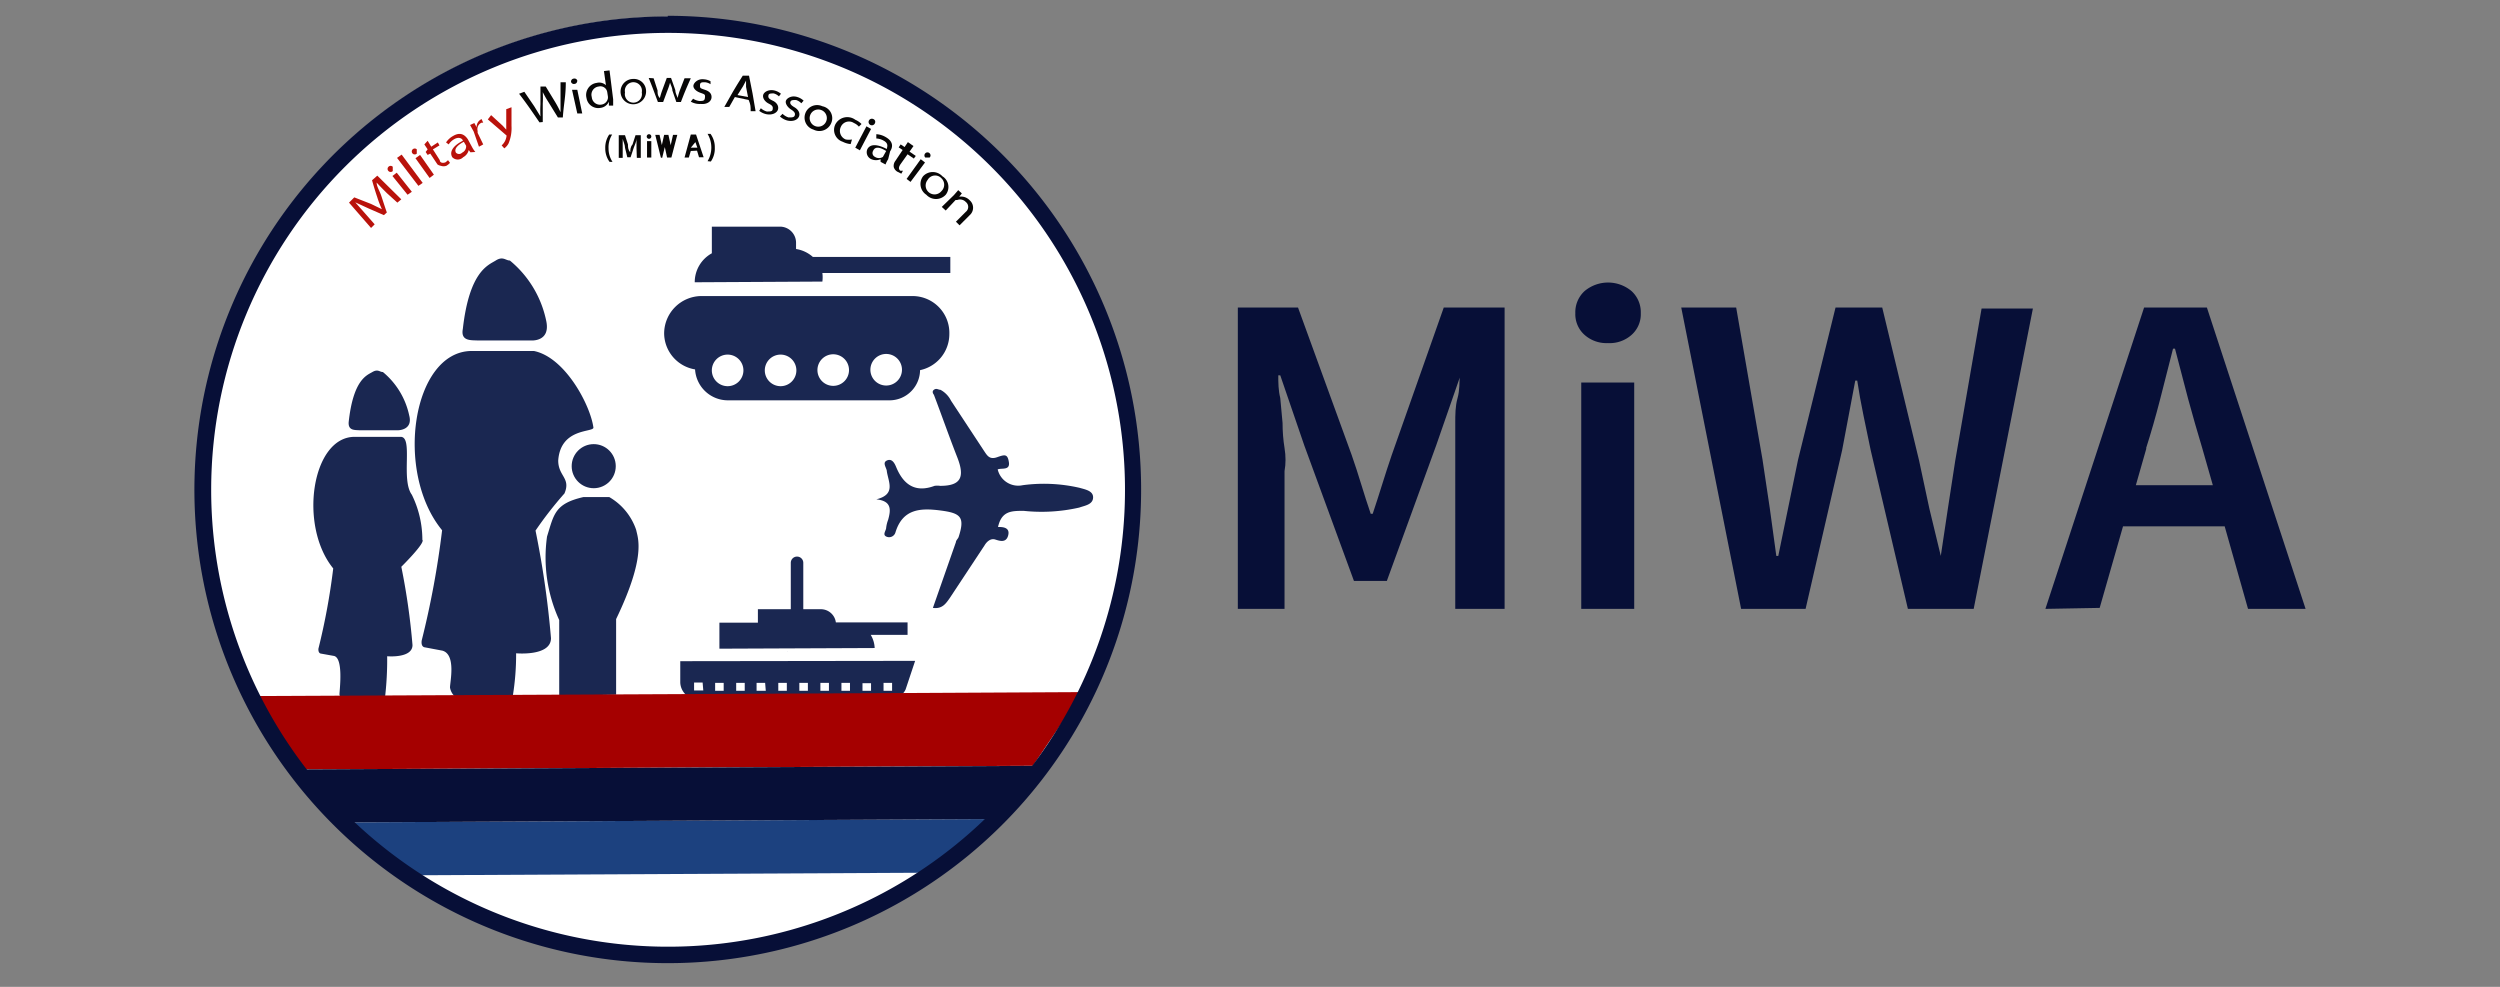 <svg id="Layer_1" data-name="Layer 1" xmlns="http://www.w3.org/2000/svg" viewBox="0 0 76 30"><rect x="0" y="0" width="76" height="30" fill="#808080" stroke="none"/><defs><style>.cls-1{fill:#fff;}.cls-2{fill:#b9120b;}.cls-3{fill:#070606;}.cls-4,.cls-5{fill:#1a2751;}.cls-4,.cls-6,.cls-7,.cls-8{fill-rule:evenodd;}.cls-6{fill:#1c417f;}.cls-7{fill:#a50000;}.cls-8,.cls-9{fill:#070f37;}</style></defs><title>Artboard 2</title><circle class="cls-1" cx="20.3" cy="14.86" r="14.35"/><path class="cls-2" d="M11.76,5.87c-.1-.1-.22-.22-.31-.32h0c0,.12.09.25.14.4s.1.31.17.51l-.09.08-.48-.21-.39-.18h0l.3.34.29.33-.11.11-.67-.77L10.77,6l.51.2.33.16h0A2.88,2.88,0,0,1,11.47,6c-.07-.21-.1-.31-.16-.52l.16-.14.73.72-.12.1Z"/><path class="cls-2" d="M11.94,5.07s0,.09,0,.13a.09.09,0,0,1-.13,0,.09.09,0,0,1,0-.13A.09.09,0,0,1,11.94,5.07Zm.45.85-.46-.57.13-.1.46.58Z"/><path class="cls-2" d="M12.07,4.8l.14-.1.64.86-.13.09Z"/><path class="cls-2" d="M12.67,4.54s0,.09,0,.13a.09.09,0,1,1,0-.13Zm.39.87-.43-.6.14-.1.42.6Z"/><path class="cls-2" d="M13,4.28l.11.18.2-.13.05.09-.2.12.21.33c0,.08.1.1.18.06l.07-.06.06.08a.44.44,0,0,1-.11.09.25.25,0,0,1-.17,0A.25.25,0,0,1,13.3,5l-.22-.33L13,4.71l-.06-.09L13,4.54l-.1-.15Z"/><path class="cls-2" d="M14.3,4.63l-.05-.07h0a.34.34,0,0,1-.17.22.23.23,0,0,1-.33,0c-.09-.15,0-.34.32-.5h0c0-.05-.1-.14-.26-.05a.49.49,0,0,0-.17.16l-.08-.06a.61.61,0,0,1,.22-.2c.24-.14.37,0,.44.1l.13.24a.88.88,0,0,0,.1.15Zm-.2-.32c-.15.08-.31.2-.24.33a.13.13,0,0,0,.19,0,.21.21,0,0,0,.12-.21v0Z"/><path class="cls-2" d="M14.4,4l-.11-.2.13-.06.07.13h0a.26.26,0,0,1,.15-.25l0,0,.05.11-.05,0a.21.21,0,0,0-.12.25l0,.06.17.35-.13.07Z"/><path class="cls-2" d="M14.93,3.5l.35.32.11.12h0s0-.11,0-.16,0-.28,0-.46l.16-.06c0,.23,0,.35,0,.57a1.2,1.2,0,0,1-.09.53.43.43,0,0,1-.13.15l-.08-.09a.46.46,0,0,0,.09-.11.45.45,0,0,0,.06-.19.09.09,0,0,0,0,0l0,0-.57-.49Z"/><path class="cls-3" d="M16.4,3.72c-.24-.35-.36-.53-.62-.87l.16-.06.3.44.19.31h0a3.29,3.29,0,0,1,0-.37c0-.22,0-.32,0-.54l.16,0,.28.46a3.11,3.11,0,0,1,.17.32h0c0-.11,0-.23,0-.37s0-.32,0-.54l.16,0c0,.43-.06.64-.09,1.07l-.15,0-.29-.47a3,3,0,0,1-.17-.3h0a3.15,3.15,0,0,1,0,.35c0,.22,0,.34,0,.56Z"/><path class="cls-3" d="M17.55,2.45s0,.09-.08.1a.09.09,0,0,1-.11-.06.09.09,0,0,1,.08-.1A.09.09,0,0,1,17.55,2.45Zm0,1-.16-.72.16,0,.15.72Z"/><path class="cls-3" d="M18.53,2.14l.11.88c0,.06,0,.14,0,.19l-.13,0,0-.12h0a.32.32,0,0,1-.26.19.36.36,0,0,1-.42-.3.37.37,0,0,1,.31-.46.3.3,0,0,1,.28.07h0l-.06-.43Zm-.07.66a.21.21,0,0,0-.26-.17.25.25,0,0,0-.21.32.25.25,0,0,0,.29.23.23.23,0,0,0,.2-.19.2.2,0,0,0,0-.06Z"/><path class="cls-3" d="M19.64,2.75a.39.39,0,0,1-.39.42.38.38,0,1,1,0-.77A.37.37,0,0,1,19.64,2.75ZM19,2.81a.26.26,0,1,0,.51,0,.26.26,0,1,0-.51,0Z"/><path class="cls-3" d="M19.87,2.38l.12.37c0,.08,0,.16.07.23h0a2.32,2.32,0,0,1,.07-.23l.14-.38h.13l.13.37c0,.09.05.17.07.24h0a1.76,1.76,0,0,1,.07-.24l.14-.36H21c-.13.29-.19.43-.3.72h-.14l-.12-.35c0-.08-.05-.16-.07-.24h0a2.07,2.07,0,0,1-.08.24l-.13.35H20c-.11-.29-.16-.44-.28-.73Z"/><path class="cls-3" d="M21.07,3a.45.45,0,0,0,.19.07c.11,0,.16,0,.17-.1s0-.1-.14-.15-.22-.14-.21-.22.13-.21.31-.19a.48.48,0,0,1,.21.06l0,.09a.37.37,0,0,0-.17-.06c-.09,0-.15,0-.15.09s0,.09.15.14.21.13.2.24-.13.21-.33.19A.54.54,0,0,1,21,3.09Z"/><path class="cls-3" d="M22.34,2.95l-.17.3-.15,0c.21-.38.32-.57.56-.95l.19,0c.09.43.13.65.2,1.08l-.15,0c0-.14,0-.2-.06-.34Zm.4,0-.06-.31c0-.07,0-.13,0-.19h0l-.09.17-.17.27Z"/><path class="cls-3" d="M23.13,3.29a.46.46,0,0,0,.18.1c.11,0,.17,0,.18-.07s0-.11-.12-.17-.19-.17-.17-.26.16-.18.34-.14a.48.48,0,0,1,.2.1l-.06.08a.37.37,0,0,0-.16-.09c-.09,0-.15,0-.16.06s0,.1.13.16.19.17.16.27-.17.18-.36.14a.54.54,0,0,1-.21-.1Z"/><path class="cls-3" d="M23.79,3.46a.45.45,0,0,0,.18.11c.11,0,.17,0,.19-.06s0-.11-.11-.18-.18-.18-.16-.26.17-.18.35-.12a.48.48,0,0,1,.19.11l-.07.08a.37.37,0,0,0-.16-.1c-.09,0-.15,0-.17.05s0,.1.12.17.18.18.14.28-.18.17-.37.12a.55.55,0,0,1-.21-.12Z"/><path class="cls-3" d="M25.27,3.74a.39.39,0,0,1-.54.2.38.38,0,0,1-.25-.49A.38.38,0,0,1,25,3.23.37.37,0,0,1,25.27,3.74Zm-.64-.24a.26.26,0,1,0,.49.18.26.26,0,1,0-.49-.18Z"/><path class="cls-3" d="M25.86,4.38a.65.65,0,0,1-.24-.07.38.38,0,0,1-.23-.52A.41.41,0,0,1,26,3.64a.61.61,0,0,1,.19.13l-.08.08a.42.42,0,0,0-.15-.11.27.27,0,0,0-.4.12.28.28,0,0,0,.15.38.52.52,0,0,0,.19,0Z"/><path class="cls-3" d="M26.6,3.74a.1.1,0,1,1-.05-.12A.09.09,0,0,1,26.6,3.74ZM26,4.49l.34-.65.14.08-.34.65Z"/><path class="cls-3" d="M26.77,4.92l0-.08h0a.35.35,0,0,1-.28,0,.23.23,0,0,1-.12-.31c.09-.16.3-.15.59,0h0c0-.05.07-.16-.09-.25a.5.5,0,0,0-.23-.07V4.08a.62.62,0,0,1,.29.09c.24.14.21.31.13.43L27,4.84a.89.89,0,0,0-.08.16Zm.17-.33c-.15-.09-.33-.17-.4,0a.13.13,0,0,0,.06.18.22.22,0,0,0,.24,0l0,0Z"/><path class="cls-3" d="M27.77,4.44l-.12.17.19.13-.06.08-.19-.13L27.37,5c-.05.08-.06.14,0,.19l.08,0-.05.09-.12-.06a.24.24,0,0,1-.11-.14.25.25,0,0,1,.05-.19l.22-.33-.12-.08.06-.09.12.08.1-.15Z"/><path class="cls-3" d="M28.26,4.79s-.08,0-.13,0a.09.09,0,0,1,0-.13.09.09,0,0,1,.13,0A.09.09,0,0,1,28.26,4.79Zm-.7.65.43-.6.13.1-.44.59Z"/><path class="cls-3" d="M28.75,5.92a.4.4,0,0,1-.59,0,.39.39,0,0,1-.1-.56.4.4,0,0,1,.59,0A.38.38,0,0,1,28.75,5.92Zm-.55-.45a.27.27,0,1,0,.42.34.27.27,0,0,0,0-.39A.26.26,0,0,0,28.2,5.47Z"/><path class="cls-3" d="M29,5.93l.13-.15.11.1-.08.1h0a.36.36,0,0,1,.32.11.3.3,0,0,1,0,.45l-.31.31-.11-.11.3-.3a.19.19,0,0,0,0-.3.24.24,0,0,0-.26-.06l-.05,0-.3.32-.12-.11Z"/><path class="cls-4" d="M30.33,14.27a.64.64,0,0,0,.76.48,4.83,4.83,0,0,1,1.73.08c.17.05.42.09.41.3s-.25.24-.42.3a5.16,5.16,0,0,1-1.69.1c-.37,0-.67,0-.78.49.12,0,.37,0,.31.25s-.27.17-.4.13-.25.06-.32.18l-1.05,1.59c-.12.17-.23.35-.52.31l.7-2c0-.05.06-.1.08-.15.2-.61.07-.73-.54-.81s-1.16-.06-1.38.67a.2.2,0,0,1-.28.12c-.12-.06,0-.18,0-.27A1,1,0,0,1,27,15.8c.08-.29.12-.57-.36-.62.6-.15.37-.52.32-.85,0-.1-.15-.26,0-.33s.23.07.28.19c.22.54.58.8,1.17.58a.56.56,0,0,1,.17,0c.63,0,.76-.26.52-.87s-.47-1.27-.71-1.9c0,0-.08-.09,0-.15s.13,0,.2,0a.76.76,0,0,1,.32.33l1,1.52c.1.15.17.28.4.2s.32-.11.36.15S30.45,14.22,30.33,14.27Z"/><path class="cls-4" d="M25.89,14.93l-4.41,0v0l4.41,0Z"/><path class="cls-4" d="M22.08,14.21l4.32,0s0,0,0,0l-4.32,0Z"/><path class="cls-4" d="M26.4,15.86l-3.89,0v0l3.91,0Z"/><path class="cls-5" d="M22.35,11.64H22.1"/><path class="cls-5" d="M22.35,11.64H22.1"/><polygon class="cls-4" points="22.66 19.91 22.65 19.9 22.65 19.9 22.66 19.91"/><polygon class="cls-4" points="23.94 19.8 23.93 19.81 23.93 19.8 23.94 19.8"/><polygon class="cls-4" points="23.93 19.81 23.93 19.81 23.93 19.8 23.93 19.81"/><path class="cls-5" d="M25,8.56a1,1,0,0,0,0-.26l3.89,0V7.81l-4.18,0a1,1,0,0,0-.51-.24V7.37h0a.49.49,0,0,0-.5-.48H21.64V7.7a1,1,0,0,0-.52.88h.19Z"/><path class="cls-5" d="M27.93,11.26h0a1.12,1.12,0,0,0,.93-1.1h0A1.12,1.12,0,0,0,27.74,9L21.32,9a1.14,1.14,0,0,0-1.13,1.14h0a1.12,1.12,0,0,0,.94,1.09h0a1,1,0,0,0,1,.94l4.91,0a.93.93,0,0,0,.93-.95Zm-2.59.47a.48.48,0,1,1,.47-.48A.48.48,0,0,1,25.34,11.73Zm-2.09-.46a.48.48,0,1,1,.48.47A.48.48,0,0,1,23.25,11.26Zm-1.61,0a.48.48,0,1,1,.48.47A.48.48,0,0,1,21.64,11.27Zm5.31.45a.48.48,0,1,1,.47-.48A.48.48,0,0,1,26.95,11.72Z"/><path class="cls-5" d="M26.59,19.7a.84.84,0,0,0-.12-.4h1.12v-.38H25.41a.46.46,0,0,0-.46-.4h-.53V17.11a.19.19,0,0,0-.38,0v1.41h-1v.41H21.87v.79Z"/><path class="cls-5" d="M20.68,20.1v.64a.53.53,0,0,0,.54.52l5.83,0a.52.52,0,0,0,.48-.3l.29-.87Zm.7.89a0,0,0,0,1,0,0H21.1a0,0,0,0,1,0,0v-.24a0,0,0,0,1,0,0h.26a0,0,0,0,1,0,0ZM22,21a0,0,0,0,1,0,0h-.26a0,0,0,0,1,0,0v-.24a0,0,0,0,1,0,0H22a0,0,0,0,1,0,0Zm.64,0a0,0,0,0,1,0,0h-.26a0,0,0,0,1,0,0v-.24a0,0,0,0,1,0,0h.26a0,0,0,0,1,0,0Zm.64,0a0,0,0,0,1,0,0H23a0,0,0,0,1,0,0v-.24a0,0,0,0,1,0,0h.26a0,0,0,0,1,0,0Zm.64,0a0,0,0,0,1,0,0h-.26a0,0,0,0,1,0,0v-.24a0,0,0,0,1,0,0h.26a0,0,0,0,1,0,0Zm.64,0a0,0,0,0,1,0,0h-.26a0,0,0,0,1,0,0v-.24a0,0,0,0,1,0,0h.26a0,0,0,0,1,0,0Zm.64,0a0,0,0,0,1,0,0h-.26a0,0,0,0,1,0,0v-.24a0,0,0,0,1,0,0h.26a0,0,0,0,1,0,0Zm.64,0a0,0,0,0,1,0,0h-.26a0,0,0,0,1,0,0v-.24a0,0,0,0,1,0,0h.26a0,0,0,0,1,0,0Zm.64,0a0,0,0,0,1,0,0h-.26a0,0,0,0,1,0,0v-.23a0,0,0,0,1,0,0h.26a0,0,0,0,1,0,0Zm.64,0a0,0,0,0,1,0,0h-.26a0,0,0,0,1,0,0v-.24a0,0,0,0,1,0,0h.26a0,0,0,0,1,0,0Z"/><path class="cls-4" d="M13.86,21.2a.47.47,0,0,1-.18-.3c0-.17.19-1-.23-1.12l-.53-.1s-.13,0-.1-.21a27,27,0,0,0,.62-3.35c-1.46-1.78-.9-5.43.89-5.45h1.9c.95.19,1.72,1.65,1.81,2.33,0,.15-1,0-1.07,1,0,.48.39.53.19,1a11.33,11.33,0,0,0-.88,1.13,28.13,28.13,0,0,1,.47,3.27c0,.56-1.06.46-1.06.46a7.84,7.84,0,0,1-.1,1.29C15.51,21.22,13.86,21.2,13.86,21.2Z"/><path class="cls-4" d="M17,21.15s0-1.94,0-2.3a4.57,4.57,0,0,1-.37-2.54c.21-.67.23-1,1.11-1.2l.78,0a1.83,1.83,0,0,1,.82,1c.05.25.31.8-.61,2.71v2.3Z"/><circle class="cls-5" cx="18.05" cy="14.17" r="0.67" transform="translate(-0.07 0.09) rotate(-0.28)"/><path class="cls-4" d="M14.51,10.35h1.62s.63.06.47-.62a3.21,3.21,0,0,0-1.1-1.81c-.13,0-.21-.14-.43,0s-.8.31-1,2.08C14,10.37,14.31,10.34,14.51,10.35Z"/><path class="cls-4" d="M10.45,21.33a.35.35,0,0,1-.13-.22c0-.12.13-1.11-.17-1.17l-.39-.07s-.09,0-.08-.15a20,20,0,0,0,.45-2.44c-1.06-1.3-.65-4,.65-4l1.4,0c.39,0,0,1.3.34,1.76a3.11,3.11,0,0,1,.32,1.37c.1.09-.64.82-.64.82a20.44,20.44,0,0,1,.34,2.38c0,.41-.77.34-.77.34a10,10,0,0,1-.07,1.29S10.45,21.33,10.45,21.33Z"/><path class="cls-4" d="M10.92,13.08H12.1s.46,0,.34-.45a2.34,2.34,0,0,0-.8-1.32c-.1,0-.15-.1-.32,0s-.58.23-.72,1.52C10.58,13.09,10.78,13.07,10.92,13.08Z"/><polygon class="cls-6" points="30.02 24.9 28.86 25.99 28.28 26.53 12.33 26.61 11.62 25.93 10.66 25 30.02 24.9"/><polyline class="cls-7" points="27.13 21.07 7.64 21.16 9.02 23.39 31.4 23.28 32.91 21.04 27.13 21.07"/><polygon class="cls-8" points="9.15 23.39 31.71 23.28 30.37 24.9 10.67 25 9.15 23.39"/><path class="cls-3" d="M18.61,4.09a.73.73,0,0,0-.11.42.74.74,0,0,0,.12.41h-.09a.69.69,0,0,1-.13-.41.71.71,0,0,1,.12-.42Z"/><path class="cls-3" d="M19.35,4.51c0-.09,0-.2,0-.29h0c0,.08-.05.18-.08.26l-.1.3h-.1L19,4.49c0-.09-.05-.18-.07-.27h0c0,.09,0,.2,0,.29V4.8h-.12l0-.69H19l.09.28c0,.08,0,.16.07.24h0c0-.07,0-.16.07-.24l.09-.28h.16l0,.69h-.12Z"/><path class="cls-3" d="M19.8,4.15a.07.07,0,0,1-.07.07.07.07,0,0,1-.07-.07.07.07,0,0,1,.14,0Zm-.13.64v-.5h.13v.5Z"/><path class="cls-3" d="M20.09,4.79l-.17-.69h.13l.07.31c0,.08,0,.17,0,.24h0c0-.07,0-.15,0-.24l.07-.31h.13l.07.32c0,.08,0,.16,0,.23h0c0-.08,0-.15,0-.24l.07-.31h.13l-.18.69h-.13l-.07-.32a1.93,1.93,0,0,1,0-.22h0c0,.07,0,.14,0,.22l-.08.33Z"/><path class="cls-3" d="M21,4.59l-.06.2h-.13L21,4.09h.16l.23.69h-.14l-.06-.2Zm.2-.1-.06-.17,0-.13h0l0,.13L21,4.49Z"/><path class="cls-3" d="M21.51,4.9a.81.81,0,0,0,0-.83h.09a.69.69,0,0,1,.13.42.69.69,0,0,1-.12.42Z"/><path class="cls-9" d="M20.3,1A13.89,13.89,0,1,1,6.42,14.86,13.89,13.89,0,0,1,20.3,1m0-.5A14.39,14.39,0,1,0,34.69,14.86,14.4,14.4,0,0,0,20.3.48Z"/><path class="cls-9" d="M37.63,18.51V9.35h1.83l1.63,4.48q.15.43.29.89t.29.9h.06q.15-.45.29-.9t.29-.89l1.58-4.48h1.85v9.16h-1.5V14.32q0-.32,0-.7c0-.25,0-.51,0-.76s0-.51.07-.76.05-.48.07-.69H44.4l-.74,2.13-1.5,4.12h-1l-1.51-4.12-.73-2.13h-.06c0,.22,0,.45.06.69l.07.76q0,.39.06.76t0,.7v4.19Z"/><path class="cls-9" d="M48.88,10.43a1,1,0,0,1-.71-.25.84.84,0,0,1-.28-.66.87.87,0,0,1,.28-.67,1.11,1.11,0,0,1,1.43,0,.87.87,0,0,1,.28.67.84.84,0,0,1-.28.66A1,1,0,0,1,48.88,10.43Zm-.81,8.08V11.63h1.61v6.88Z"/><path class="cls-9" d="M52.93,18.51,51.11,9.35h1.67l.8,4.62q.11.74.22,1.47L54,16.9h.06q.15-.73.3-1.46t.3-1.46L55.8,9.35h1.42L58.34,14l.31,1.45L59,16.9H59q.11-.74.22-1.47T59.44,14l.8-4.62H61.8L60,18.51H58l-1.13-4.82q-.11-.53-.22-1.06t-.19-1.06h-.06q-.1.53-.2,1.06L56,13.69l-1.11,4.82Z"/><path class="cls-9" d="M62.18,18.51l3-9.16h1.91l3,9.16H68.34L67.63,16H64.54l-.71,2.48Zm3.07-4.88-.32,1.12h2.34l-.32-1.12q-.22-.73-.43-1.5l-.4-1.53h-.06l-.39,1.53Q65.47,12.91,65.24,13.63Z"/></svg>